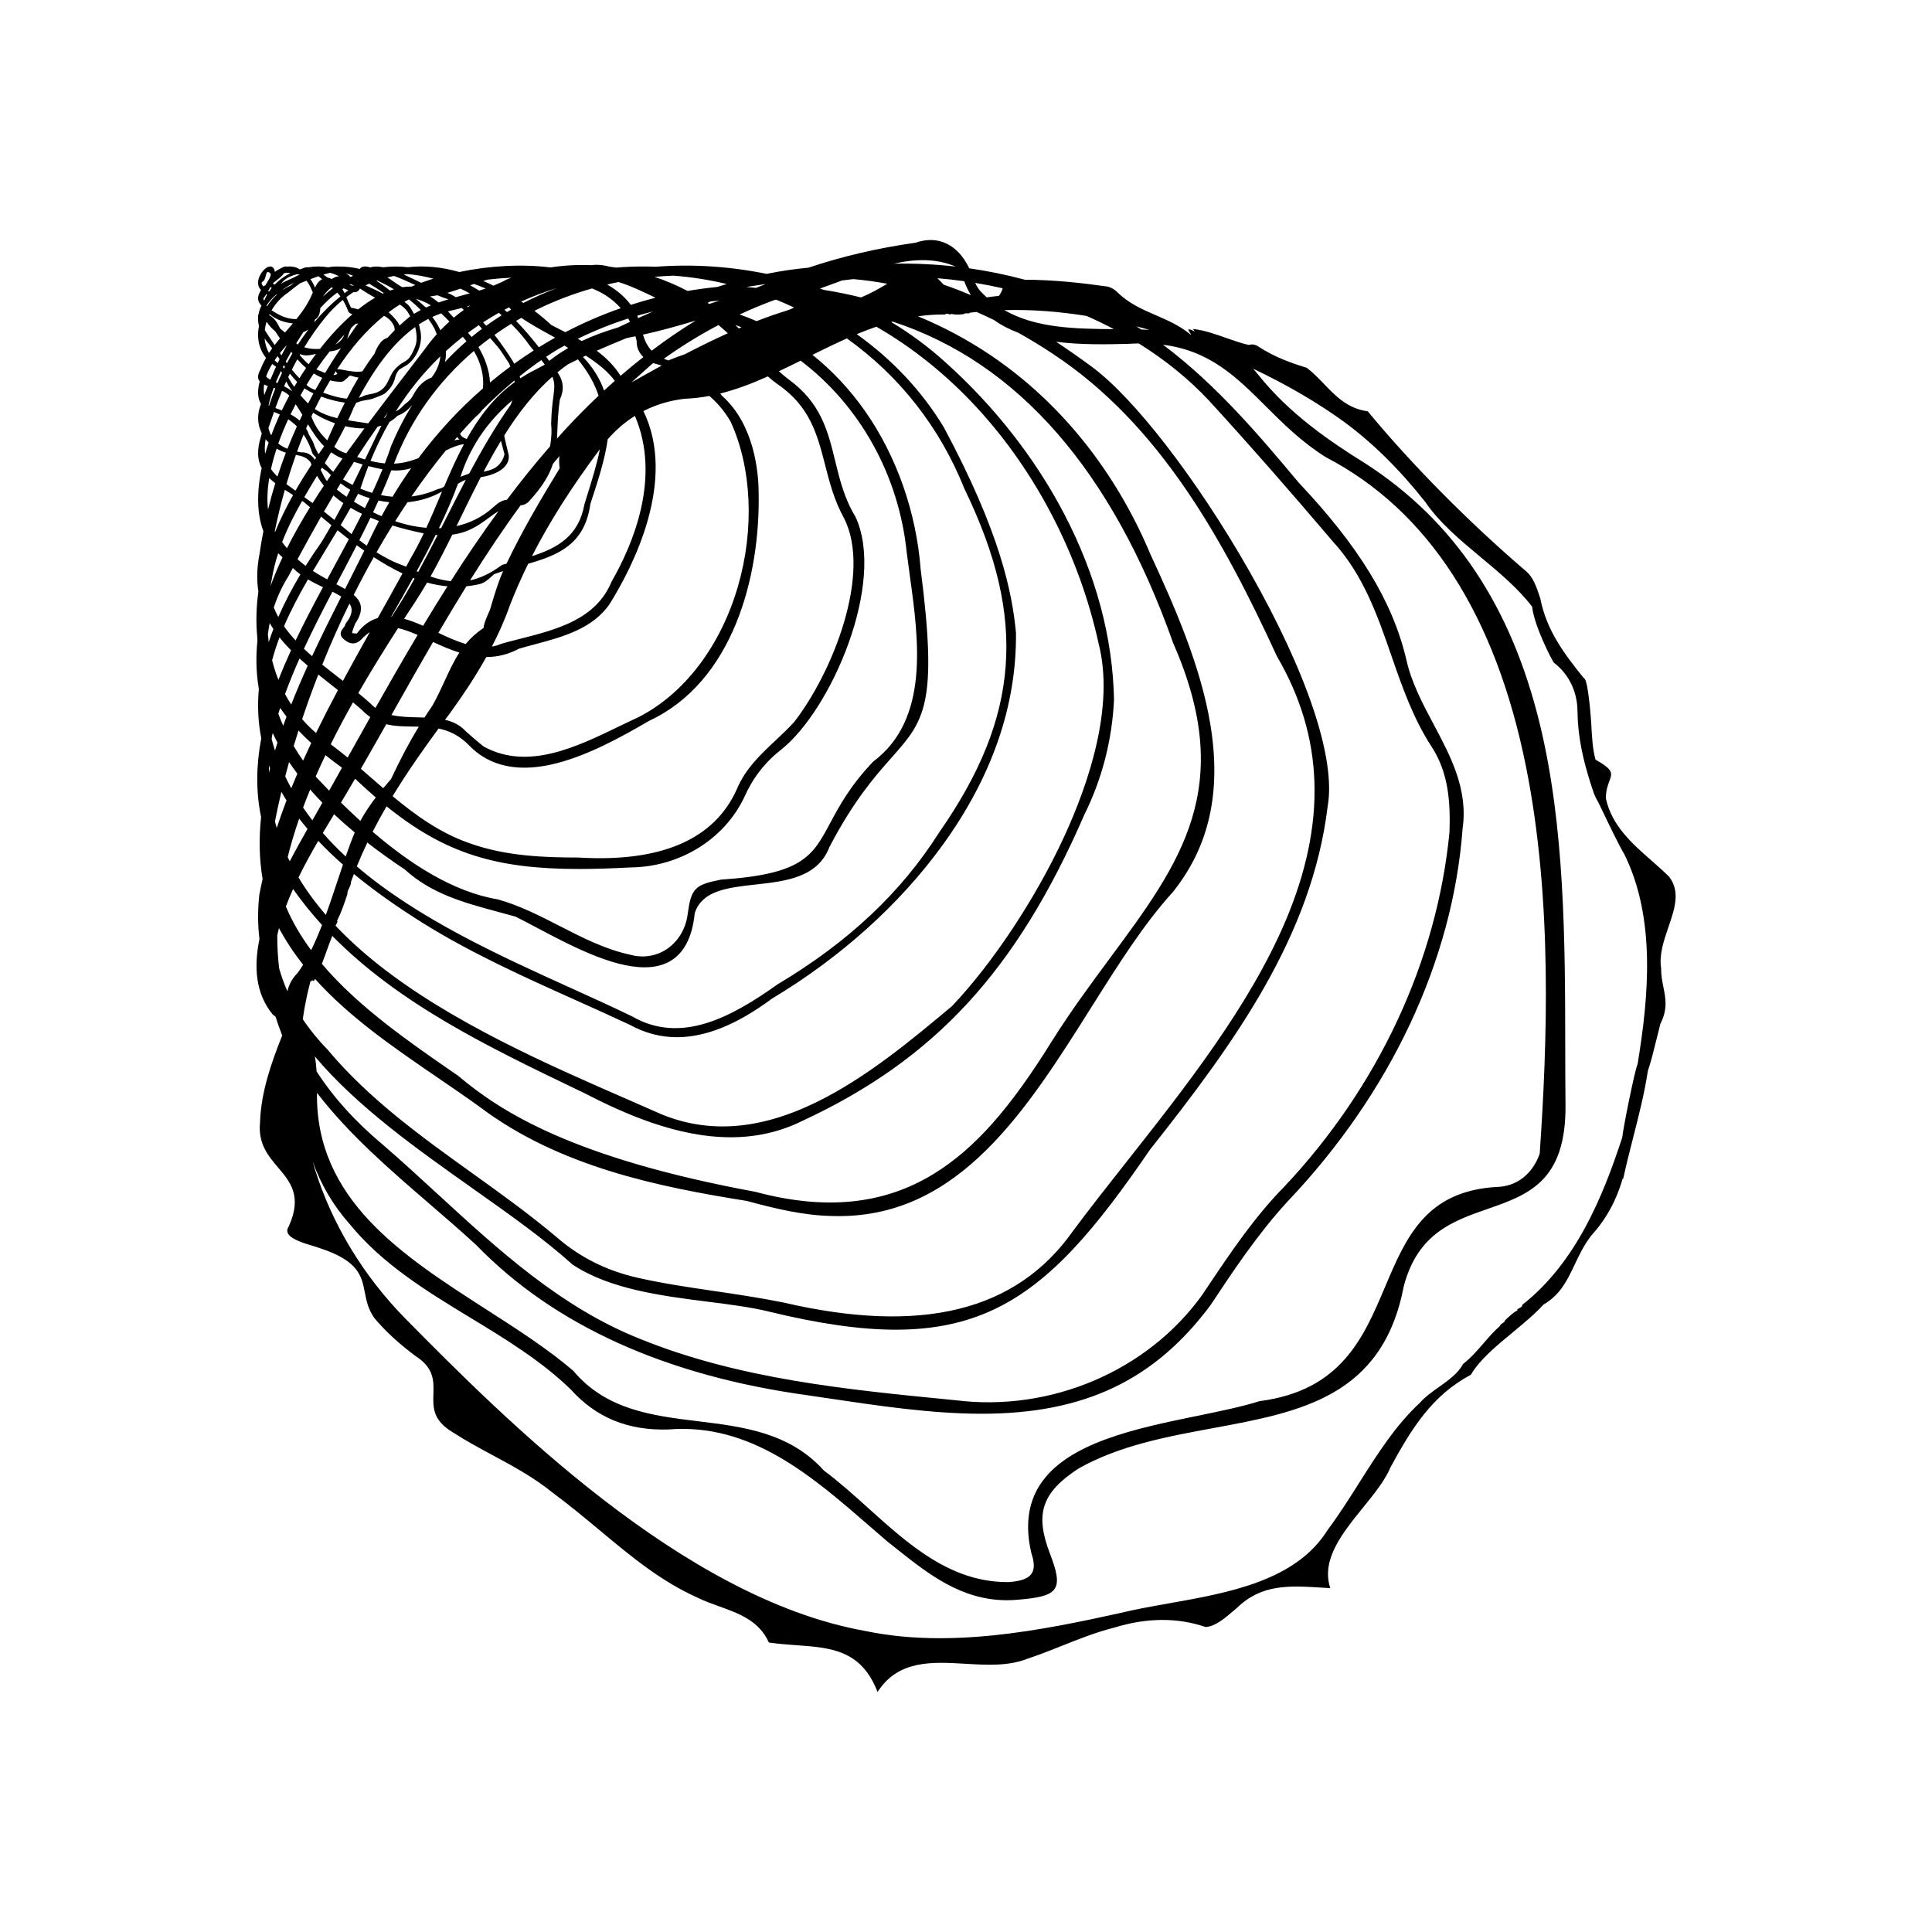 <?xml version="1.0" encoding="UTF-8"?>
<!-- Uploaded to: ICON Repo, www.svgrepo.com, Generator: ICON Repo Mixer Tools -->
<svg fill="#000000" width="800px" height="800px" version="1.1" viewBox="144 144 512 512" xmlns="http://www.w3.org/2000/svg">
 <path d="m586.36 376.37-0.02-0.023c-1.477-1.469-3.098-2.894-4.668-4.273-5.164-4.539-10.5-9.23-12.094-16.441l-0.008-0.07c0.004-2.117 0.551-3.559 0.949-4.613 0.832-2.203 0.883-3.023-3.606-5.594l-0.078-0.047-0.023-0.086c-0.77-2.731-0.941-6.117-1.125-9.707-0.008-0.113-0.75-11.223-1.863-11.75l-0.117-0.086c-5.348-6.621-9.902-12.773-11.512-21.086-1.047-3.227-1.922-5.625-3.707-7.16-15.059-12.863-30.352-28.305-41.957-42.367l-0.055-0.066-0.086-0.012c-5.262-0.727-8.445-4.043-11.523-7.246-1.422-1.48-2.894-3.012-4.547-4.262l-0.07-0.035c-3.656-1.102-8.418-2.738-12.82-5.644-0.777-0.516-1.516-0.637-2.477-0.406l-0.051 0.012-0.051-0.012c-1.789-0.395-3.738-1.082-5.812-1.809-2.801-0.984-5.699-2-8.375-2.348l-0.512-0.066 0.496 0.684-0.781-0.367c-0.309-0.145-0.531-0.172-0.637-0.176l-0.348-0.012 0.141 0.32c0.02 0.047 0.051 0.109 0.098 0.184l0.57 0.922c-0.031-0.008-0.062-0.012-0.094-0.02l-0.801-0.609c-2.727-2.074-5.672-3.344-8.523-4.578-3.519-1.52-7.156-3.09-10.246-6.172-1.043-0.945-2.039-1.406-3.223-1.5-5.875-0.824-13.297-1.699-21.203-1.719-4.859-1.309-9.781-2.316-14.738-3.023-1.438-3.027-3.473-5.305-5.898-6.496-2.512-1.238-5.316-1.332-8.297-0.293-10.016 1.41-19.449 3.609-28.441 6.629-3.59 0.316-7.266 0.855-11.055 1.633-9.605-1.965-19.516-2.637-29.297-1.898-2.898-0.102-5.785-0.078-8.641 0.09-0.641 0.039-1.277 0.09-1.91 0.141-0.605-0.094-1.211-0.176-1.816-0.25-1.352-0.367-2.777-0.566-4.324-0.461-0.164 0.02-0.316 0.047-0.48 0.07-3.625-0.145-7.25 0.051-10.809 0.602-0.023-0.004-0.043-0.008-0.066-0.008-7.555-0.922-16.055-0.469-24.113 1.219-4.672-1.344-9.219-1.762-13.621-1.273-2.258-0.242-4.453-0.238-6.578 0.02-1.281-0.262-2.441-0.285-3.402 0.043-0.785-0.301-1.66-0.375-2.289-0.047-0.203 0.109-0.355 0.266-0.48 0.441-1.82-0.43-3.66-0.652-5.492-0.633-0.945-0.047-1.902 0.02-2.871 0.199-1.695-0.285-3.465-0.285-5.219 0-0.559-0.043-1.129 0.062-1.703 0.371-0.203 0.055-0.406 0.109-0.609 0.176h-0.012c-0.367-0.234-0.746-0.434-1.145-0.555-0.441-0.137-1.488-0.242-1.738-0.211h0.016c-0.168 0.012-0.32 0.039-0.469 0.074l-0.016-0.008c-0.52-0.219-1.133 0.125-1.676 0.43-0.191 0.105-0.375 0.211-0.555 0.289-0.371 0.176-0.703 0.398-1.004 0.66-0.016-0.105-0.027-0.207-0.055-0.309-0.219-0.848-0.68-1.082-1.027-1.129-0.949-0.129-2.066 0.961-2.688 2.031-0.855 1.469-0.926 2.918-0.191 3.871l0.074 0.07c0.062 0.086 0.125 0.164 0.191 0.246-0.039 0.074-0.074 0.152-0.113 0.227-0.262 0.5-0.52 1.008-0.613 1.559-0.004 0.027-0.012 0.051-0.016 0.078-0.09 0.652 0.066 1.363 0.785 2.191 0.027 0.039 0.059 0.07 0.086 0.109-0.379 0.734-0.641 1.488-0.773 2.266-0.102 0.23-0.148 0.469-0.102 0.699 0 0.004 0.004 0.008 0.004 0.012v0.008c-0.062 0.797 0.02 1.605 0.215 2.41-0.109 0.57-0.191 1.145-0.219 1.715-0.141 2.578 0.594 4.871 2.082 6.723-0.527 0.93-1 1.898-1.387 2.922-0.68 1.184-0.871 2.113-0.578 2.836 0.074 0.184 0.18 0.34 0.305 0.488-0.09 0.332-0.172 0.664-0.234 0.988-0.398 2.059-0.188 3.734 0.574 4.977-0.012 0.031-0.023 0.066-0.035 0.098-1.051 2.609-0.957 5.305 0.227 7.648-0.062 0.289-0.141 0.566-0.199 0.859-1.16 3.656-0.918 6.297 0.176 8.406-1.371 6.547-1.227 12.262 0.461 16.699-0.391 2.031-0.75 4.074-1.039 6.133-0.711 3.644-0.758 6.906-0.285 9.875-0.559 3.988-0.699 8.098-0.285 12.305 0.004 0.25 0.02 0.496 0.027 0.742-0.438 4.188-0.355 8.363 0.34 12.543 0.012 0.074 0.027 0.148 0.039 0.223-0.41 4.484-0.195 8.836 0.637 13.07-1.309 6.941-1.492 13.906-0.047 20.871-0.582 5.582-0.512 11.074 0.402 16.406-0.309 1.395-0.605 2.789-0.867 4.199-0.457 4.07-0.422 7.977 0.035 11.73-1.527 7.359-1.047 14.441 3.484 19.945 0.273 0.219 0.539 0.441 0.793 0.668 0.516 1.648 1.102 3.293 1.754 4.941-2.754 6.894-5.633 14.879-5.879 23.051-0.551 5.652 2.168 8.855 4.797 11.953 3.184 3.746 6.473 7.621 2.805 15.59-0.387 0.633-0.477 1.164-0.281 1.68 0.633 1.672 4.234 2.754 6.641 3.477 0.762 0.227 1.418 0.426 1.93 0.621 10.266 3.359 11.051 7.422 11.879 11.719 0.426 2.191 0.863 4.461 2.562 6.836 2.891 3.441 6.445 6.719 10.883 10.027 4.938 3.144 4.832 6.652 4.731 10.047-0.109 3.586-0.211 6.973 5.18 10.184 3.43 2.227 7.023 4.16 10.512 6.039 5.324 2.863 10.824 5.828 15.832 9.875 4.68 3.481 8.832 6.938 12.859 10.293 8.129 6.773 15.809 13.168 25.59 17.578 1.797 0.898 3.781 1.609 5.719 2.305 5.203 1.867 10.582 3.801 13.156 9.488l0.051 0.109 0.121 0.016c2.441 0.352 4.832 0.523 7.144 0.691 9.141 0.668 17.035 1.242 21.383 12.004l0.156 0.387 0.234-0.348c5.481-8.152 14.344-7.629 22.934-7.125 5.676 0.336 11.539 0.68 16.594-1.344 3.148-1.039 6.207-2.258 9.168-3.441 4.418-1.762 8.988-3.586 13.848-4.809 8.594-2.633 16.711-2.688 24.125-0.152l0.043 0.016 0.047-0.004c2.527-0.188 4.953-2.262 7.301-4.266l0.879-0.746c6.641-6.441 13.852-5.981 22.996-5.402l1.805 0.113-0.09-0.305c-2.246-7.441 3.348-14.352 8.77-21.043 3.019-3.731 5.871-7.254 7.316-10.754 5.535-10.137 10.953-18.969 21.211-24.418l0.055-0.031 0.031-0.055c2.297-3.938 6.785-7.648 11.137-11.25 2.867-2.371 5.836-4.824 8.023-7.238l0.074-0.066c4.457-2.594 6.293-6.469 8.246-10.59 1.211-2.551 2.461-5.188 4.394-7.684 3.856-4.231 6.633-9.242 8.238-14.852l0.059-0.121c0.02-0.023 0.062-0.078 0.121-0.121l0.066-0.051 0.016-0.078c0.734-3.422 1.617-6.883 2.562-10.582 1.5-5.871 3.047-11.941 3.926-17.777 0.945-2.887 1.633-5.703 2.301-8.438 0.332-1.352 0.672-2.75 1.027-4.094l0.023-0.066c1.949-3.82 1.383-6.652 0.781-9.648-0.312-1.551-0.633-3.152-0.594-4.957-0.602-3.57 0.676-7.32 1.914-10.945 1.664-4.836 3.223-9.414 0.219-13.336zm-106.89-124.68c4.644 4.629 9.449 9.418 15.848 13.449 27.184 14.129 45.062 41.812 53.137 82.281 6.996 35.062 5.59 73.094 3.582 102.31-1.883 5.402-6.113 8.699-11.328 8.824-18.887 1.059-24.117 13.41-29.656 26.488-5.719 13.508-11.637 27.473-33.27 30.281-4.621 1.465-10.324 2.633-16.363 3.871-16.262 3.332-34.695 7.113-41.898 18.414-3.133 4.914-3.867 10.984-2.184 18.051l0.004 0.02c0.816 2.414 0.836 4.156 0.055 5.328-0.875 1.32-2.754 2.016-6.074 2.262h-0.348c-15.121 0-26.188-9.973-36.887-19.617-3.812-3.438-7.758-6.992-11.738-9.934-9.094-10.109-21.449-11.617-33.398-13.078-11.969-1.461-24.344-2.977-33.031-13.375-6.777-5.793-14.699-10.883-23.086-16.273-22.25-14.301-45.23-29.09-44.828-57.371 8.465 10.996 19.211 20.27 29.723 29.332 4.156 3.582 8.453 7.285 12.469 10.984 20.664 21.316 50.363 34.734 88.266 39.887l4.062 0.605c14.57 2.172 28.332 4.227 41.672 4.227h0.008c27.137 0 45.84-8.902 60.66-28.871 5.789-8.742 12.348-18.652 20.289-27.312 27.371-28.766 43.867-63.895 46.449-98.906 1.488-10.379-3.156-19.113-7.652-27.562l-0.195 0.102 0.195-0.105c-2.934-5.508-5.965-11.207-7.297-17.359-3.656-15.324-12.465-29.762-28.543-46.809-10.031-11.973-21.559-25.727-35.902-36.48 12.477 1.613 19.434 8.539 27.262 16.336zm-30.871-20.281c-0.707-0.031-1.414-0.059-2.125-0.078-0.441-0.289-0.887-0.566-1.332-0.848 1.156 0.297 2.309 0.605 3.457 0.926zm-5.609 3.715c0.965-0.062 1.895-0.094 2.805-0.105 7.035 4.391 13.352 9.504 18.676 15.227 10.066 10.977 20.516 22.867 32.895 37.422 7.973 8.73 11.723 19.57 15.352 30.051 2.828 8.168 5.75 16.617 10.66 24.152 4.598 7.004 5 15.035 4.75 22.668-3.32 34.164-18.887 67.547-43.832 93.996-7.859 7.996-14.125 17.332-20.184 26.363l-1.598 2.379c-14.488 20.086-40.141 30.988-65.344 27.789l-1.098-0.105c-27.676-2.707-56.293-5.508-82.508-16.164-20.918-8.324-37.523-23.594-53.582-38.359-4.715-4.336-9.59-8.816-14.5-13.055-7.293-6.098-13.145-12.566-17.578-19.449-0.086-1.324-0.23-2.652-0.469-3.977 11.203 13.32 27.059 24.543 41.887 35.031 9.746 6.894 18.953 13.406 26.387 20.121 9.855 6.559 23.676 8.309 35.871 9.855 5.852 0.742 11.375 1.441 16.094 2.598 13.191 3.211 24.191 4.82 33.715 4.82 9.98 0 18.344-1.77 25.898-5.312 15.285-7.168 27.211-21.555 41.488-42.426 22.438-28.332 42.926-56.609 47.074-91.012 2.207-12.527-5.394-35.289-20.863-62.457-13.734-24.125-30.516-45.852-41.754-54.062-3.18-2.348-6.297-4.523-9.363-6.547 6.57 0.855 13.379 0.695 19.121 0.559zm-11.02-7.394c2.465 1.09 4.871 2.254 7.219 3.496-10.203-0.078-20.637-0.234-29.027-5.039 7.16-0.203 14.496 0.363 21.809 1.543zm-22.262-7.34c-0.188 0.691-0.496 1.352-0.941 1.949l-0.059 0.078-0.098 0.008c-1.008 0.086-2.039 0.23-3.113 0.379-0.52-0.469-1.027-0.957-1.52-1.48l-0.121-0.125c-0.535-0.586-1.004-1.34-1.418-2.231 2.441 0.402 4.867 0.879 7.269 1.422zm-10.184-1.867c0.508 1.332 1.098 2.562 1.77 3.691-2.418-1.031-4.816-1.953-7.203-2.769-0.035-0.039-0.07-0.074-0.105-0.113-0.523-0.551-1.039-1.094-1.562-1.598 2.379 0.195 4.746 0.457 7.102 0.789zm-2.258-3.879c-5.453-0.617-10.934-0.871-16.402-0.766 5.617-1.266 11.16-1.461 16.402 0.766zm-16.68 14.594c33.148 10.844 58.145 39.477 74.316 85.184 16.793 38.164 2.008 58.145-16.711 83.441-5.086 6.875-10.348 13.98-15.391 21.988-11.223 18.105-20.613 28.652-31.387 35.258-13.289 8.148-28.742 9.695-47.246 4.734l-0.016-0.004c-48.082-8.883-67.32-21.086-78.727-30.738l-1.039-0.715c-11.949-8.246-25.445-17.559-35.086-28.965 0.441-1.121 0.859-2.266 1.277-3.445 0.465-1.297 0.953-2.633 1.488-3.953 17.805 18.109 41.625 29.562 64.812 40.711l1.945 0.934c10.586 5.457 24.566 11.719 38.836 11.719 6.785 0 13.145-1.449 18.906-4.309 35.141-16.309 56.805-39.812 74.773-81.113 4.738-9.551 7.394-19.84 7.894-30.602-0.352-16.473-4.781-32.984-13.16-49.082-7.691-14.773-18.59-28.699-31.523-40.273-4.387-3.992-9.207-7.559-14.359-10.668 0.133-0.031 0.266-0.062 0.395-0.102zm-164.47 89.734c0.547-2.051 1.211-4.066 1.961-6.055 0.938 1.18 1.957 2.316 3.043 3.422-1.195 2.609-2.312 5.223-3.332 7.84-0.656-1.641-1.219-3.379-1.672-5.207zm0.141 9.391c-0.004 0.008-0.008 0.02-0.008 0.027-0.008-0.035-0.02-0.066-0.027-0.102 0.012 0.027 0.023 0.051 0.035 0.074zm63.195-98.543c1.875 1.848 3.582 3.84 5.074 5.961l0.012 0.012c0.32 0.387 0.609 0.742 0.898 1.098-1.754 1.117-3.477 2.289-5.168 3.504-0.262-0.52-0.496-0.934-0.645-1.109-0.293-0.566-2.961-4.516-4.574-6.539 1.43-1.012 2.891-1.996 4.402-2.926zm-1.77-3.727c0.402-0.215 0.805-0.43 1.211-0.637 0.168 0.203 0.355 0.402 0.555 0.605-0.367 0.211-0.727 0.426-1.09 0.641-0.219-0.207-0.449-0.406-0.676-0.609zm-59.246 16.234c0.125 0.188 0.227 0.363 0.301 0.516-0.414 0.871-0.816 1.75-1.203 2.664-0.148-0.066-0.293-0.133-0.434-0.195 0.406-0.992 0.855-1.992 1.336-2.984zm-0.832-2.106c-0.301-0.242-0.582-0.488-0.836-0.742 0.254-0.371 0.516-0.742 0.793-1.105 0.172 0.254 0.344 0.508 0.512 0.758 0.008 0.016 0.02 0.027 0.027 0.043-0.164 0.34-0.328 0.695-0.496 1.047zm9.539 2.75c0.734 0.457 1.48 0.852 2.246 1.168-0.625 1.066-1.234 2.133-1.828 3.199-0.035-0.012-0.07-0.023-0.102-0.035-0.727-0.246-1.316-0.555-1.801-0.934-0.145-0.117-0.281-0.246-0.426-0.363 0.629-1.047 1.266-2.062 1.91-3.035zm-3.727-4.891c0.047-0.082 0.09-0.164 0.137-0.246 0.531 0.246 1.062 0.348 1.633 0.348 0.766 0 1.602-0.176 2.574-0.391-0.672 0.895-1.332 1.809-1.977 2.738-0.863-0.734-1.633-1.582-2.367-2.449zm10.938-1.84c-1.477 2.195-2.883 4.398-4.211 6.609-0.133-0.059-0.266-0.113-0.395-0.172-0.289-0.125-0.566-0.25-0.832-0.348l-0.012-0.004c-0.367-0.117-0.715-0.262-1.047-0.422 1.164-1.707 2.336-3.297 3.512-4.766 0.055-0.008 0.105-0.016 0.16-0.023 1.297-0.152 2.188-0.457 2.824-0.875zm-1.453-0.949c0.785-0.914 1.57-1.777 2.348-2.586-0.355 1.039-1.176 1.926-2.348 2.586zm14.305 20.539c0.793-0.465 1.52-1.008 2.141-1.652 1.668-0.594 2.879-1.656 3.902-2.883-2.117 3.414-3.984 7.035-5.574 10.848-0.516 1.555-1.082 3.106-1.688 4.664-1.207-0.109-2.461-0.336-3.797-0.664 1.48-3.613 3.152-7.055 5.016-10.312zm-1.516-1.004c0.352-0.484 0.707-0.969 1.062-1.453-0.211 0.406-0.426 0.805-0.629 1.215-0.145 0.082-0.289 0.16-0.434 0.238zm3.188-1.785c3.387-5.406 7.328-10.277 11.812-14.605-0.16 1.785-0.809 3.613-2.227 5.488-0.035 0.043-0.074 0.086-0.109 0.133-1.977 0.695-3.672 2.336-4.914 4.75-0.414 0.809-1.082 1.543-1.988 2.188-0.199 0.141-0.363 0.285-0.504 0.441-0.602 0.664-1.148 1.113-1.723 1.41-0.113 0.062-0.23 0.129-0.348 0.195zm17.871 8.684c0.074-0.012 0.129-0.012 0.195-0.02-1.93 3.625-3.613 7.422-5.231 11.227-0.363 0.273-0.777 0.465-1.23 0.57-0.148 0.035-0.508 0.117-0.613 0.168-2.18 0.988-4.477 1.609-6.832 1.895 2.91-4.242 5.953-8.324 9.121-12.191 1.633-0.809 3.144-1.418 4.59-1.648zm-2.348-1.031c0.25-0.293 0.5-0.59 0.754-0.879 0.176 0.246 0.375 0.469 0.605 0.652-0.457 0.031-0.914 0.109-1.359 0.227zm3.93 8.809-2.293 0.852c0.984-3.094 2.258-5.91 3.762-8.5l0.195-0.051-0.105-0.109c2.648-4.519 6.023-8.324 9.898-11.621-0.133 0.41-0.297 0.824-0.477 1.238-4.094 5.801-7.656 11.953-10.98 18.191zm8.449-8.582 0.914 3.445c-0.199 1.086-1.098 2.957-2.816 3.793-0.832 0.406-1.789 0.664-2.715 0.836 1.465-2.781 2.984-5.516 4.586-8.16 0.012 0.031 0.02 0.062 0.031 0.086zm15.527 7.117 0.012 0.078-0.043 0.066c-4.844 7.906-9.992 16.66-14.035 25.184-0.379 0.109-0.762 0.215-1.141 0.324l-0.07 0.035c-3.051 2.246-5.801 3.523-8.461 4.074 4.269-6.816 8.707-13.484 13.402-19.887 0.922-0.051 1.766-0.484 2.394-1.246 3.453-3.773 5.227-6.824 6.164-9.734 0.578-0.695 1.156-1.391 1.742-2.078-0.152 0.98-0.113 2.012 0.035 3.184zm-18.398 37.395-0.801 1.879c-0.559 1.305-0.855 2.129-0.938 3l-0.012 0.105-0.086 0.059c-1.906 1.277-3.406 2.684-4.664 4.199-2.398-0.727-4.828-1.832-7.238-2.961 2.43-4.148 4.898-8.273 7.422-12.344 1.137-0.113 2.281-0.289 3.426-0.562 1.344-0.312 2.309-1.184 3.242-2.023 0.23-0.207 0.461-0.418 0.699-0.617 0.773-0.293 1.566-0.559 2.363-0.816-1.594 3.492-3.414 10.082-3.414 10.082zm-41.148-49.262c-0.688 1.496-1.363 3.008-2.031 4.527-0.156-0.16-0.312-0.32-0.469-0.48l-0.262-0.27c-1.449-1.492-2.57-3.242-3.328-5.195-0.051-0.129-0.105-0.242-0.156-0.367 0.152-0.336 0.305-0.672 0.457-1.008 1.797 1.148 3.766 2.098 5.789 2.793zm-5.324-3.762c0.539-1.121 1.094-2.223 1.664-3.309 2.098 0.777 4.383 1.359 6.289 1.605-0.684 1.355-1.352 2.731-2.004 4.117-2.082-0.492-4.098-1.219-5.949-2.414zm13.266 26.242c-0.984-0.535-1.957-1.105-2.91-1.707 0.375-0.691 0.742-1.387 1.102-2.082 1 0.457 2.031 0.844 3.082 1.172-0.418 0.871-0.844 1.742-1.273 2.617zm1.484 2.539c0.715 0.301 1.465 0.594 2.242 0.879-0.758 1.449-1.5 2.914-2.207 4.406-0.336 0.703-0.688 1.422-1.035 2.141-0.664-0.473-1.316-0.957-1.961-1.453 1.004-1.977 1.992-3.969 2.961-5.973zm-2.246-1.008c-0.895 1.777-1.824 3.566-2.769 5.363-0.977-0.793-1.945-1.59-2.902-2.387 0.902-1.523 1.789-3.051 2.644-4.594 0.926 0.547 1.93 1.09 3.027 1.617zm-1.398 8.312c0.66 0.488 1.324 0.973 1.996 1.445-1.477 3-3.051 6.113-4.691 9.363-0.133 0.262-0.27 0.531-0.402 0.797-0.711-0.414-1.484-0.828-2.305-1.262 0.316-0.602 0.633-1.207 0.953-1.809 1.48-2.816 2.977-5.664 4.449-8.535zm-1.945 15.461c0.195 0.277 0.352 0.566 0.449 0.867 0.297 0.926 0.102 1.988-0.594 3.238-0.09 0.141-0.195 0.277-0.312 0.434-0.297 0.391-0.602 0.793-0.734 1.301-0.043 0.164-0.227 0.391-0.406 0.609-0.445 0.543-1.371 1.672 0.031 2.934 1.668 1.5 3.238 1.562 4.684 0.172 0.75-0.84 1.516-1.48 2.297-1.988-2.394 4.269-4.789 8.574-7.133 12.918-0.336-0.262-0.676-0.527-1.008-0.785-1.512-1.176-3.012-2.34-4.465-3.519 2.188-5.438 4.59-10.852 7.191-16.18zm1.961 7.945c-0.395-0.023-1.07-0.066-1.25-0.148-0.027-0.297 0.449-1.52 0.812-2.469 1.328-1.969 1.777-3.559 1.418-5.004-0.254-1.008-0.891-1.848-1.801-2.621 1.695-3.383 3.465-6.727 5.312-10.012 2.477 1.625 5.019 3.094 7.621 4.312-2.164 3.969-4.379 7.934-6.562 11.824-2.125 0.621-3.961 1.977-5.551 4.117zm14.902-14.742c0.141 0.055 0.281 0.102 0.422 0.156-1.043 1.875-2.109 3.731-3.207 5.551l-2.445 3.902c-0.137 0.215-0.27 0.434-0.406 0.648-0.047-0.004-0.094-0.004-0.141-0.008 1.988-3.469 3.926-6.887 5.777-10.25zm0.281 6.789c1.195-1.793 2.332-3.648 3.438-5.555 1.781 0.488 3.586 0.828 5.406 0.992-2.191 3.453-4.344 6.941-6.457 10.457-1.688-0.742-3.371-1.398-5.035-1.852 0.883-1.352 1.766-2.699 2.648-4.043zm1.094-8.387c-0.133-0.055-0.27-0.109-0.406-0.168 1.777-3.266 3.461-6.473 5.019-9.625 0.172 0.016 0.348 0.031 0.516 0.039-1.656 3.262-3.363 6.523-5.129 9.754zm-2.086-3.457c-0.371 0.691-0.75 1.391-1.125 2.086-0.195-0.086-0.387-0.172-0.586-0.258-2.606-0.902-5-2.144-7.262-3.566 1.371-2.398 2.777-4.766 4.227-7.098 2.418 0.738 5.102 1.426 8.098 2.039 0.066 0.012 0.133 0.023 0.199 0.035-1.105 2.32-2.273 4.598-3.551 6.762zm-7.633-11.316c-0.754-0.32-1.504-0.668-2.246-1.027 0.492-1.035 0.969-2.074 1.445-3.117 0.949 0.203 1.91 0.355 2.871 0.449-0.711 1.215-1.398 2.449-2.07 3.695zm-2.481-6.164c-1.051-0.312-2.094-0.688-3.125-1.125 0.652-2.043 1.355-4.039 2.117-5.984 1.25 0.34 2.5 0.641 3.746 0.852-0.848 2.078-1.766 4.16-2.738 6.258zm-5.188-2.106c-0.859-0.445-1.707-0.93-2.539-1.465 0.949-1.551 1.918-3.098 2.902-4.641 0.32 0.094 0.633 0.184 0.965 0.281 0.441 0.129 0.883 0.262 1.324 0.387-0.871 1.809-1.754 3.625-2.652 5.438zm-0.637 1.277c-0.312 0.625-0.629 1.25-0.949 1.875-0.891-0.617-1.754-1.258-2.594-1.922 0.328-0.551 0.668-1.098 1-1.645 0.812 0.617 1.66 1.184 2.543 1.691zm-4.496-4.762-0.531-0.477-1.719-1.844c0.566-0.945 1.133-1.895 1.691-2.852 0.898 0.652 1.895 1.211 3.012 1.664-0.832 1.172-1.648 2.344-2.453 3.508zm-2.418-6.766c-0.488 0.691-0.977 1.391-1.469 2.106-0.574-0.965-0.988-1.848-1.266-2.707-0.18-0.559-0.48-1.078-0.773-1.578-0.285-0.488-0.582-0.996-0.758-1.543-0.152-0.352-0.328-0.676-0.512-0.988 0.16-0.375 0.316-0.754 0.48-1.129 1.246 2.082 2.582 4.125 4.297 5.84zm-3.43 0.871c0.145 0.801 0.52 1.453 1.125 1.934 0.059 0.094 0.113 0.191 0.168 0.285-0.102 0.152-0.203 0.301-0.305 0.453-0.824-1.117-1.859-1.93-3.309-1.93-0.09 0-0.18 0.004-0.27 0.008-0.402-0.055-0.777-0.133-1.156-0.211 0.551-1.523 1.133-3.027 1.734-4.516 0.789 1.176 1.457 2.488 2.012 3.977zm1.539 6.973c0.504 0.844 1.105 1.711 1.824 2.586-1.027 1.547-2.019 3.086-2.981 4.617-0.438-0.309-0.871-0.629-1.316-0.922-0.301-0.227-0.594-0.438-0.887-0.656 1.102-1.902 2.231-3.773 3.359-5.625zm1.125-1.309c-0.047-0.102-0.098-0.199-0.148-0.301 0.117-0.195 0.234-0.387 0.355-0.582 0.227 0.238 0.473 0.453 0.781 0.613 0.395 0.203 0.719 0.516 0.988 0.793l0.176 0.184c0.152 0.16 0.227 0.242 0.422 0.402-0.363 0.531-0.715 1.059-1.07 1.586-0.551-0.73-1.016-1.684-1.504-2.695zm3.223 6.488c0.781 0.691 1.66 1.375 2.644 2.055-0.777 1.492-1.566 2.977-2.379 4.449-0.906-0.75-1.824-1.5-2.758-2.234 0.816-1.426 1.648-2.848 2.492-4.269zm1.098 9.234c0.984 0.801 1.984 1.594 2.996 2.379-1.355 2.547-2.75 5.121-4.168 7.731-0.523 0.965-1.051 1.934-1.574 2.902-1.227-0.664-2.496-1.391-3.777-2.223 1.195-2.012 2.41-4.012 3.621-5.996 0.965-1.578 1.934-3.18 2.902-4.793zm-1.355 16.293c0.855 0.422 1.645 0.84 2.34 1.273-2.566 5.086-5.207 10.375-7.727 15.797-0.742-0.641-1.465-1.293-2.164-1.953 2.375-5.133 4.953-10.16 7.551-15.117zm-3.738 21.941c1.219 0.988 2.465 1.969 3.715 2.957 0.492 0.387 0.988 0.781 1.484 1.176-1.996 3.75-3.941 7.535-5.809 11.359-1.266-1.078-2.5-2.305-3.672-3.664 1.309-3.93 2.738-7.883 4.281-11.828zm1.887 21.363c1.457 1.172 2.93 2.277 4.387 3.328-1.129 2.019-2.262 4.051-3.406 6.086-1.242-1.273-2.438-2.523-3.574-3.731 0.824-1.898 1.688-3.793 2.594-5.684zm1.402-2.879c1.852-3.727 3.828-7.434 5.902-11.113 0.844 0.703 1.68 1.414 2.484 2.133 0.688 0.707 1.387 1.285 2.102 1.777-1.949 3.465-3.883 6.926-5.809 10.375-0.066 0.117-0.133 0.238-0.199 0.355-1.465-1.211-2.961-2.383-4.481-3.527zm7.301-13.566c3.344-5.812 6.902-11.559 10.543-17.215 1.664 0.375 3.391 1.031 5.184 1.812-3.812 6.398-7.527 12.871-11.184 19.348-0.453-0.34-0.883-0.723-1.285-1.164-1.043-0.941-2.144-1.867-3.258-2.781zm9.418 4.699c3.426-6.078 6.875-12.18 10.391-18.238 2.203 1.016 4.543 2.043 6.981 2.805-1.48 2.273-2.625 4.754-3.848 7.414-1.012 2.203-2.059 4.481-3.379 6.781-0.684 0.98-1.355 1.992-2.019 3.019-0.566-0.02-1.129-0.031-1.695-0.047-2.394-0.055-4.832-0.117-7.059-0.625 0.211-0.375 0.418-0.734 0.629-1.109zm30.797-28.055c1.426-3.648 3.027-7.277 4.812-10.918 7.914-2.285 15.008-5.094 16.48-15.859l0.164-0.504c1.867-5.684 3.688-11.246 4.43-16.625 2.18-2.484 4.582-4.555 7.207-6.199 6.992 16.324-0.516 34.059-6.164 43.891-4.168 10.094-14.512 12.715-24.52 15.254-1.504 0.379-3.059 0.773-4.652 1.223-0.836 0.383-1.691 0.621-2.562 0.77 1.801-3.484 3.457-7.168 4.805-11.031zm24.918-56.816c-1.066-3.059-2.848-6.035-5.586-8.906 0.25-0.117 0.504-0.234 0.758-0.348 3.195 2.078 5.981 4.297 7.668 6.688-0.949 0.84-1.895 1.695-2.84 2.566zm-4.644 28.344-0.543 1.754c-1.512 8.504-7.191 11.629-13.922 13.801 4.66-9.145 10.562-18.418 18.008-28.363-0.777 3.898-2.07 8.078-3.543 12.809zm-35.988 22.184c-1.746-0.191-3.512-0.629-5.356-1.25 1.988-3.543 3.879-7.258 5.769-11.09 4.387-0.57 7.141-2.59 9.664-4.449 0.867-0.641 1.719-1.266 2.602-1.801-4.398 6.008-8.613 12.227-12.68 18.59zm-1.184-16.75c-0.449 0.887-0.906 1.781-1.355 2.672-0.195 0.012-0.395 0.027-0.59 0.031 1.941-4.031 3.656-7.965 5.055-11.785l0.75-0.441c0.422-0.25 0.867-0.445 1.328-0.602-1.773 3.375-3.488 6.762-5.188 10.125zm5.41-20.926c-0.816-0.344-1.512-0.688-1.75-1.418 1.336-1.516 2.691-2.996 4.066-4.43 0.012-0.008 0.023-0.016 0.039-0.023 0.656-0.535 1.223-1.129 1.711-1.766 2.793-2.809 5.664-5.445 8.605-7.887 0.023 0.145 0.039 0.285 0.059 0.43-5.519 4-9.488 9.281-12.73 15.094zm-6.945 14.133c0.148-0.09 0.277-0.152 0.402-0.188-0.164 0.387-0.328 0.773-0.492 1.16-1.176 2.793-2.375 5.629-3.656 8.418-1.695-0.145-3.309-0.418-4.769-0.754-1.156-0.266-2.324-0.602-3.5-0.988 1.074-1.699 2.164-3.383 3.277-5.039 3.066-0.285 6.059-1.137 8.738-2.609zm-12.703 1.156c-1.02-0.086-2.043-0.227-3.062-0.434 0.965-2.168 1.875-4.359 2.738-6.562 0.387 0.027 0.773 0.043 1.16 0.043 1.383 0 2.746-0.184 4.082-0.605-1.723 2.438-3.359 4.961-4.918 7.559zm-3.039-18.656c-1.246 2.523-2.488 5.106-3.684 7.598-0.188 0.391-0.375 0.781-0.562 1.172-0.672-0.191-1.375-0.406-2.102-0.645 1.746-2.699 3.562-5.379 5.43-8.027 0.348-0.086 0.688-0.188 1.016-0.301-0.035 0.07-0.066 0.137-0.098 0.203zm-9.23 7.144c-0.078-0.027-0.148-0.051-0.23-0.082l-0.012-0.004c-1.133-0.344-2.074-0.922-2.938-1.625 1.02-1.789 2.008-3.609 2.926-5.469 0.957 0.219 1.914 0.383 2.856 0.477 0.656 0.066 1.301 0.098 1.926 0.098 0.105 0 0.203-0.012 0.305-0.012-1.648 2.227-3.262 4.434-4.832 6.617zm-6.117-16.066c0.598-1.105 1.219-2.184 1.852-3.246 0.734 0.176 1.48 0.301 2.242 0.355 0.137 0.016 0.273 0.023 0.402 0.023 0.258 0 0.496-0.031 0.695-0.098 0.258-0.082 1.098-0.789 1.32-1.039l0.117-0.133c0.254-0.297 0.328-0.387 0.723-0.363 0.742 0.246 1.414 0.41 2.031 0.504-1.082 1.812-2.113 3.672-3.094 5.574-2.082-0.16-4.199-0.844-6.289-1.578zm2.703-4.66c0.219-0.352 0.445-0.695 0.668-1.043 0.031 0.184 0.152 0.402 0.398 0.695-0.328 0.238-0.688 0.332-1.066 0.348zm-5.285 4.848c-0.484 0.891-0.957 1.781-1.418 2.672-0.668-0.668-1.348-1.391-2.012-2.164 0.355-0.633 0.711-1.254 1.066-1.863 0.086 0.062 0.168 0.137 0.258 0.199 0.605 0.402 1.324 0.789 2.106 1.156zm-2.934 5.684c-0.246 0.508-0.484 1.016-0.723 1.527-0.723-0.648-1.535-1.188-2.406-1.648 0.43-0.891 0.883-1.789 1.359-2.691 0.625 0.914 1.207 1.863 1.77 2.812zm-4.269-8.855c0.227 0.426 0.469 0.867 0.742 1.336 0.105 0.109 0.148 0.188 0.211 0.305 0.082 0.148 0.191 0.352 0.461 0.68 0.039 0.055 0.078 0.105 0.117 0.164-0.012 0.02-0.023 0.043-0.035 0.062-0.695-0.504-1.387-0.918-2.055-1.27 0.18-0.43 0.367-0.855 0.559-1.277zm-0.566-3.402c-0.098-0.148-0.211-0.285-0.324-0.418 0.078-0.156 0.16-0.312 0.242-0.469 0.105 0.152 0.207 0.305 0.312 0.453-0.078 0.145-0.156 0.285-0.23 0.434zm2.691 4.832c-0.078-0.125-0.18-0.27-0.305-0.441-0.238-0.324-0.531-0.73-0.809-1.25-0.184-0.281-0.336-0.59-0.484-0.914 0.145-0.305 0.297-0.59 0.441-0.891 0.602 0.773 1.238 1.512 1.926 2.203-0.262 0.426-0.516 0.859-0.77 1.293zm-1.938-6.266c-0.105-0.148-0.219-0.293-0.324-0.438 0.469-0.879 0.953-1.746 1.441-2.59 0.109 0.145 0.215 0.297 0.324 0.438-0.492 0.84-0.973 1.703-1.441 2.59zm-1.449-2.059c-0.137-0.203-0.273-0.406-0.41-0.613 0.531-0.668 1.09-1.328 1.668-1.973 0.02 0.023 0.035 0.039 0.059 0.066-0.445 0.812-0.883 1.652-1.316 2.519zm0.16 9.387c0.715 0.324 1.375 0.734 1.914 1.281-0.703 1.297-1.367 2.602-1.992 3.906-0.559-0.219-1.125-0.426-1.695-0.629 0.566-1.559 1.156-3.082 1.773-4.559zm1.633 7.543c0.84 0.566 1.602 1.191 2.293 1.883-0.895 1.969-1.719 3.945-2.504 5.93-0.926-0.375-1.742-0.832-2.43-1.379 0.738-2.09 1.629-4.242 2.641-6.434zm2.027 9.434c1.469 0.254 2.91 0.633 3.875 1.938 0.082 0.223 0.172 0.445 0.262 0.672-1.445 2.195-2.879 4.488-4.246 6.875-0.836-0.594-1.641-1.168-2.398-1.742 0.762-2.602 1.602-5.191 2.508-7.742zm1.652 12.195c0.184 0.125 0.371 0.242 0.551 0.371 0.5 0.422 1.023 0.867 1.539 1.301-2.262 3.664-4.312 7.285-6.113 10.875-0.438-0.52-0.863-1.066-1.277-1.645 1.477-3.809 3.32-7.41 5.301-10.902zm5.027 4.16c0.895 0.758 1.809 1.52 2.734 2.285-0.871 1.543-1.766 3.07-2.695 4.574-1.48 2.094-2.856 4.16-4.137 6.199-0.723-0.543-1.441-1.133-2.148-1.766 2-3.715 4.086-7.496 6.246-11.293zm-3.473 16.645c1.305 0.77 2.66 1.438 3.965 2.062-2.519 4.68-4.988 9.387-7.246 14.113-1.125-1.207-2.16-2.457-3.074-3.766 1.828-4.254 4.019-8.371 6.356-12.41zm-2.242 20.957c0.703 0.645 1.426 1.285 2.168 1.918-1.535 3.387-3.008 6.816-4.375 10.273-0.574-0.883-1.121-1.809-1.637-2.773 1.168-3.188 2.465-6.32 3.844-9.418zm-0.277 19.09c1.086 1.152 2.219 2.254 3.379 3.309-0.734 1.551-1.453 3.109-2.156 4.672-0.875-1.246-1.707-2.543-2.492-3.879 0.406-1.363 0.832-2.731 1.27-4.102zm3.094 15.629c1.023 1.172 2.094 2.34 3.227 3.508-0.879 1.559-1.758 3.113-2.641 4.664-0.855-1.105-1.676-2.238-2.457-3.387 0.594-1.598 1.219-3.191 1.871-4.785zm2.141 13.609c1.988 2.106 4.168 4.203 6.547 6.297-0.406 1.207-0.82 2.445-1.238 3.707-1.039 3.137-2.129 6.418-3.297 9.613-2.805-3.246-5.223-6.555-7.242-9.926 1.645-3.359 3.449-6.621 5.231-9.691zm4.981 21.184 0.066-0.133c1.047-2.055 1.812-4.34 2.555-6.551l0.137-0.41-0.012-0.055c-0.074-0.395 0.168-0.898 0.445-1.48 0.277-0.574 0.562-1.172 0.508-1.613l-0.008-0.051 0.016-0.051c0.238-0.691 0.5-1.375 0.758-2.059 5.199 4.289 11.23 8.578 18.148 12.91 12.918 8.074 26.988 14.395 40.598 20.508 4.766 2.141 9.695 4.356 14.492 6.609 3.934 2.148 8.043 3.227 12.363 3.227 7.664 0 15.992-3.391 25.168-10.203 18.191-10.91 33.809-24.945 45.156-40.582 13.172-18.152 19.746-37.133 19.535-56.434-1.02-10.621-4.109-26.398-19.098-54.375-5.773-9.578-13.625-17.949-23.098-24.719 1.715-0.715 3.445-1.375 5.191-1.977 9.703 5.578 18.742 12.836 26.855 21.676 15.617 17.016 27 39.145 32.055 62.316 4.266 16.625-2.621 37.004-9.148 51.172-7.519 16.312-18.918 33.527-29.73 44.906-10.574 8.84-22.555 18.859-35.648 25.309-15.082 7.434-28.586 8.535-41.273 3.363-2.824-1.258-5.797-2.555-8.879-3.898l-0.301-0.129c-20.77-9.059-46.617-20.336-66.047-35.777-4.195-3.336-7.926-6.731-11.203-10.195 0.191-0.344 0.402-0.73 0.492-1.023l0.035-0.117zm2.301-17.039c-2.144-1.992-4.172-4.066-6.062-6.231 0.855-1.445 1.695-2.84 2.496-4.172 0.164-0.273 0.316-0.527 0.477-0.793 1.715 1.613 3.547 3.223 5.481 4.828-0.797 1.895-1.59 4.055-2.391 6.367zm-1.246-14.281c1.25-2.094 2.496-4.203 3.731-6.324 1.875 1.77 3.699 3.418 5.488 4.957-1.488 1.938-2.898 4.012-4.094 6.219-1.773-1.613-3.484-3.242-5.125-4.852zm7.914-6.656c-0.879-0.766-1.766-1.535-2.656-2.305 2.227-3.863 4.465-7.797 6.734-11.816 2.289 0.57 4.672 0.602 7.129 0.625 0.492 0.004 0.988 0.012 1.488 0.023-2.477 4.07-4.871 8.582-7.332 13.836l-0.047 0.078c-0.668 0.77-1.355 1.574-2.039 2.398-1.102-0.945-2.195-1.895-3.277-2.84zm17.945-12.977c2.699 0.559 5.383 1.75 7.969 4.344 3.793 4 8.758 6.031 14.762 6.031 2.672 0 5.594-0.406 8.676-1.207 8.246-2.141 16.605-6.656 24.395-11.211 22.16-10.305 29.52-38.125 29.012-60.719-0.047-5.086-1.094-17.75-9.703-25.422-0.152-0.203-0.309-0.395-0.465-0.59 4.258-1.07 8.426-2.664 12.613-4.539 0.773 0.684 1.559 1.336 2.379 1.93 8.777 5.894 10.727 13.484 12.789 21.52 1.199 4.68 2.441 9.516 5.066 14.203 7.32 14.613-3.004 40.719-13.273 53.949-1.566 1.719-3.281 3.328-4.938 4.883-3.918 3.676-7.969 7.477-10.23 12.875-5.945 13.359-20.07 19.469-42.004 18.145-8.863-0.016-19.121-0.324-28.715-3.75-7.797-2.668-14.363-7.394-20.516-12.516 3.848-6.324 8.055-12.316 12.184-17.926zm77.395-81.316c5.609 12.184 6.34 28.488 1.945 43.617-4.613 15.887-14.25 28.543-26.434 34.723-1.672 0.766-3.348 1.574-5.121 2.434-11.297 5.465-24.102 11.66-35.695 5.391-0.527-0.285-4.742-3.949-4.941-4.16-1.48-1.641-3.363-2.516-5.438-3 0.457-0.613 0.914-1.227 1.363-1.828 3.012-4.176 6.441-9.18 9.57-14.805 3.059-0.008 5.922-0.742 8.707-2.223 1.316-0.391 2.656-0.746 4.074-1.125l0.102-0.027c7.211-1.922 15.387-4.098 19.863-10.781 6.094-9.781 17.84-32.566 8.895-51.031 3.348-1.719 7.008-2.816 10.969-3.262 2.203-0.078 4.367-0.34 6.508-0.742 2.062 1.785 4.004 3.992 5.633 6.82zm-26.312-10.387c0.445-0.344 5.316-4.812 5.769-5.148 0.105 0.059 2.172 0.598 2.277 0.656-0.562 0.27-7.496 4.203-8.047 4.492zm5.387-8.434c-1.039-1.078-1.762-2.438-2.312-4.242 4.723-1.039 9.383-2.332 13.969-3.734-3.977 2.449-7.856 5.106-11.656 7.977zm-3.586-8.633c-0.082-0.207-0.152-0.418-0.246-0.621 1.395-0.41 2.797-0.793 4.211-1.145-1.293 0.566-2.613 1.152-3.965 1.766zm1.387 10.324c-2.035 1.594-4.051 3.246-6.047 4.973-1.711-2.711-3.891-4.848-6.32-6.644 2.602-1.148 5.238-2.25 7.875-3.332 0.785-0.184 1.582-0.352 2.398-0.496 0.109 0.422 0.227 0.84 0.312 1.277-0.031 1.766 0.637 3.102 1.781 4.223zm-6.68-7.856c-3.316 0.988-6.559 2.152-9.66 3.609-0.348-0.203-0.695-0.402-1.047-0.594 4.285-2.098 8.75-3.894 13.359-5.367 0.168 0.289 0.34 0.578 0.492 0.875-1.031 0.477-2.074 0.965-3.144 1.477zm-10.668 8.473c2.723 3.356 4.473 6.512 5.477 9.633-2.82 2.672-5.613 5.477-8.375 8.438-0.895 0.957-1.766 1.945-2.641 2.922 0.039-0.715 0.066-1.441 0.098-2.195 0.094-2.34 0.195-4.996 0.645-8.113 1.199-2.594 1.008-4.945-0.586-7.191-0.012-0.02-0.023-0.035-0.039-0.055 0.898-0.738 1.816-1.449 2.769-2.121 0.879-0.449 1.762-0.887 2.652-1.316zm-7.609 0.402c-0.266-0.363-0.535-0.727-0.805-1.086 1.055-0.707 2.121-1.391 3.191-2.043 0.559-0.32 1.129-0.621 1.695-0.926 0.211 0.176 0.441 0.332 0.699 0.445 0.074 0.074 0.137 0.148 0.211 0.227-1.734 0.996-3.402 2.121-4.992 3.383zm0.824 4.199c0.738 1.711 0.574 2.992 0.273 5.293-0.215 1.637-0.508 3.879-0.582 7.18 0.191 1.789 0.09 3.856-0.281 5.965-3.965 4.535-7.766 9.27-11.434 14.156-1.469 0.156-2.559 1.023-3.488 1.875-3.082 2.816-6.492 4.363-9.879 5.109 0.391-0.801 0.781-1.602 1.176-2.41 1.715-3.523 3.445-7.062 5.242-10.543 3.758-0.578 7.672-2.375 7.43-5.711-0.004-0.031-0.133-0.805-0.262-1.164l-0.832-3.512c-0.059-0.246-0.078-0.484-0.074-0.719 3.652-5.828 7.773-11.152 12.711-15.52zm-2.078-3.156c-0.887 0.473-1.785 0.949-2.703 1.441-1.312 0.648-2.531 1.375-3.707 2.137-0.039-0.148-0.094-0.332-0.168-0.543 1.891-1.516 3.809-2.949 5.754-4.297 0.328 0.422 0.633 0.82 0.906 1.191-0.027 0.023-0.055 0.047-0.082 0.07zm-15.441-10.367c-0.277-0.309-0.551-0.605-0.816-0.895 1.359-0.883 2.742-1.727 4.16-2.523 0.262 0.211 0.516 0.43 0.77 0.648-1.406 0.883-2.777 1.805-4.113 2.769zm1.031 3.258c1.168 1.32 2.668 3.047 3.016 3.676 0.324 0.469 1.836 2.742 1.973 2.981 0.129 0.305 0.254 0.609 0.375 0.91-1.832 1.352-3.629 2.758-5.387 4.223-0.148-3.281-1.395-6.586-3.066-9.391 1.004-0.824 2.035-1.621 3.09-2.398zm-4.914-0.266c-0.305-0.387-0.613-0.762-0.926-1.113 0.195-0.145 0.387-0.301 0.582-0.445 0.742-0.543 1.496-1.066 2.254-1.582 0.32 0.352 0.617 0.68 0.863 0.957-0.941 0.711-1.867 1.438-2.773 2.184zm-0.965-7.934c-0.066-0.062-0.133-0.121-0.199-0.18 0.27-0.082 0.539-0.156 0.805-0.242-0.203 0.137-0.402 0.281-0.605 0.422zm1.57 11.637c1.859 3.031 2.762 6.664 2.414 9.922-6.266 5.449-12.004 11.641-17.113 18.496-2.316 0.887-4.387 1.355-6.465 1.441 4.356-11.539 11.645-21.734 21.164-29.859zm-7.672 2.953c0.094-0.383 0.176-0.777 0.223-1.188 0.066-0.578 0.078-1.156 0.051-1.73 1.441-1.316 2.934-2.582 4.481-3.793 0.316 0.379 0.637 0.77 0.973 1.18-2.012 1.738-3.918 3.586-5.727 5.531zm2.348-11.773c-0.508-0.559-1.016-1.117-1.539-1.668 0.18-0.047 0.359-0.098 0.543-0.141 1.039-0.227 2.074-0.492 3.113-0.773l0.539 0.527c-0.914 0.664-1.809 1.344-2.656 2.055zm-1.145 1.027c-0.828 0.742-1.625 1.512-2.383 2.309-0.621-1.324-1.379-2.527-2.156-3.527 0.766-0.352 1.547-0.672 2.352-0.949 0.66 0.602 1.387 1.316 2.188 2.168zm-3.973 1.832c0.215 0.504 0.422 1.016 0.609 1.527-1.105 1.238-2.148 2.523-3.109 3.883-1.531 2.004-3.055 3.988-4.566 5.961-3.586 4.672-7.098 9.25-10.461 13.746-0.055 0-0.113 0.012-0.172 0.012h-0.047c-0.906-0.156-1.824-0.289-2.742-0.422-0.793-0.117-1.59-0.238-2.387-0.367 0.516-1.098 1.012-2.207 1.469-3.336 0.219-0.434 0.445-0.879 0.68-1.328 0.176-0.035 0.344-0.078 0.484-0.137l0.422-0.176c0.551-0.18 1.137-0.277 1.707-0.375 0.66-0.109 1.344-0.223 1.984-0.469l0.168-0.062c1.078-0.395 2.559-0.965 2.973-1.34 1.418-1.285 2.207-2.531 2.562-4.047 0.172-0.746 0.492-1.426 0.926-1.961 0.113-0.141 0.18-0.203 0.203-0.219l1.059-0.652c3.422-1.633 5.504-6.488 4.383-10.141-0.031-0.391-0.141-0.777-0.281-1.16 0.812-0.535 1.645-1.035 2.508-1.48 0.609 0.832 1.156 1.672 1.629 2.543zm-20.031 18.359c1.109-2.078 2.356-4.254 3.754-6.406 0.191-0.227 0.355-0.484 0.5-0.758 2.891-4.328 6.406-8.508 10.668-11.574 0.281 1.066 0.426 2.199 0.379 3.32-0.027 0.699-0.188 1.406-0.473 2.098-1.191 2.891-1.902 3.297-2.887 3.859-0.68 0.391-1.527 0.871-2.711 2.309-0.492 0.664-0.832 1.391-1.16 2.09-0.664 1.418-1.293 2.758-3.086 3.562-0.68 0.305-1.359 0.438-2.016 0.566-0.793 0.152-1.539 0.301-2.188 0.703-0.266 0.09-0.523 0.164-0.781 0.23zm17.793-23.914c-0.188-0.164-0.41-0.348-0.645-0.543-0.145-0.121-0.258-0.211-0.293-0.246-0.559-0.52-1.137-1.027-1.727-1.523 0.02 0.008 0.043 0.016 0.062 0.02 1.32 0.441 2.496 0.836 3.906 1.727-0.441 0.18-0.875 0.367-1.305 0.566zm-1.387 0.668c-0.609 0.316-1.207 0.66-1.797 1.031-0.492-1.012-1.367-2.473-2.106-2.852-0.141-0.109-0.289-0.227-0.43-0.34 0.391-0.227 0.781-0.453 1.18-0.66 1.164 0.902 2.215 1.844 3.152 2.82zm-3.148 1.039c0.137 0.258 0.254 0.465 0.355 0.637-0.047 0.031-0.098 0.059-0.145 0.094-0.934 0.75-1.816 1.539-2.684 2.344-0.418-0.969-1.348-2.109-2.887-3.523 0.969-0.727 1.953-1.422 2.969-2.051 0.168 0.117 0.336 0.242 0.504 0.359 0.781 0.555 1.434 1.293 1.887 2.141zm-3.766 3.926c0.016 0.137 0 0.262-0.004 0.395-0.648 0.648-1.277 1.316-1.891 1.992-0.672 0.184-1.273 0.582-1.812 1.215-0.625 0.727-1.27 1.984-1.645 3.008-1.125 1.508-2.188 3.066-3.199 4.672-1.551 0.289-3.418-0.062-4.785-0.328-0.941-0.184-1.57-0.305-1.926-0.207 3.621-5.559 7.762-10.41 12.449-14.18 1.453 0.707 2.652 2.137 2.812 3.434zm-11.137 0.637c-0.5 0.695-0.977 1.391-1.461 2.086 0.074-0.227 0.145-0.461 0.215-0.703 0.223-0.746 0.461-1.512 0.898-2.281 0.371-0.352 0.746-0.691 1.113-1.02 0.086-0.027 0.172-0.055 0.258-0.066l0.141-0.02c0.098-0.012 0.199-0.027 0.301-0.043-0.543 0.676-1.035 1.355-1.465 2.047zm-8.664 4.691c-1.395 0.109-2.852-0.016-4.16-0.418 1.73-2.828 3.594-5.488 5.617-7.965 1.414-1.715 2.953-3.242 4.598-4.59 0.453 0.734 0.879 1.574 1.277 2.59 0.199 0.77 0.715 1.051 1.273 1.199-2.977 2.582-5.887 5.715-8.605 9.184zm-5.848-1.16c-0.156-0.094-0.309-0.195-0.453-0.301 0.633-1.031 1.262-2.016 1.867-2.941 0.527-0.242 0.996-0.477 1.398-0.746-0.965 1.254-1.902 2.586-2.812 3.988zm-0.156 3.926c0.758 0.848 1.535 1.609 2.336 2.281-0.609 0.902-1.199 1.82-1.773 2.746-0.695-0.723-1.359-1.492-2-2.289 0.469-0.934 0.945-1.848 1.438-2.738zm-2.742-7.695c-0.172 0.199-0.348 0.398-0.52 0.598-0.445-0.359-0.887-0.719-1.309-1.086-0.688-1.406-1.438-2.801-2.906-3.523 0.039-0.086 0.074-0.168 0.117-0.254 1.77 1.426 3.918 2.262 6.191 2.434-0.523 0.625-1.051 1.23-1.574 1.832zm-3.109 0.273c0.16 0.242 0.324 0.488 0.484 0.738 0.246 0.383 0.504 0.77 0.77 1.148-0.48 0.574-0.949 1.16-1.41 1.758-0.012-0.016-0.023-0.031-0.031-0.051-0.695-1.062-1.414-2.16-2.133-3.203-0.145-0.211-0.297-0.457-0.441-0.727 0.086-0.715 0.234-1.434 0.445-2.141 0.043 0.027 0.09 0.051 0.133 0.078 0.586 0.914 1.34 1.703 2.184 2.398zm0.223 9.375c-0.512 1.113-1.012 2.269-1.508 3.461-0.527-0.277-0.918-0.551-1.121-0.875 0.391-1.113 0.941-2.219 1.605-3.301 0.316 0.254 0.664 0.488 1.023 0.715zm-0.188 5.734c-0.594 1.492-1.16 3.027-1.676 4.629-0.043-0.016-0.082-0.027-0.125-0.043 0.293-1.523 0.766-3.109 1.359-4.719 0.145 0.043 0.293 0.09 0.441 0.133zm-1.23 8.797c0.281-0.863 0.586-1.695 0.879-2.535 0.539 0.211 1.051 0.441 1.543 0.68-0.184 0.395-0.363 0.789-0.539 1.188-0.645 1.465-1.207 2.898-1.734 4.316-0.113-0.207-0.238-0.41-0.332-0.633-0.176-0.41-0.309-0.844-0.422-1.289 0.18-0.559 0.379-1.129 0.605-1.727zm1.566 7.18c0.758 0.441 1.578 0.801 2.453 1.078-0.809 2.098-1.547 4.211-2.234 6.332-0.652-0.629-1.23-1.285-1.715-1.992 0.383-1.742 0.883-3.551 1.496-5.418zm2.18 10.91c0.48 0.309 0.965 0.613 1.461 0.926 0.238 0.148 0.48 0.305 0.719 0.457-1.742 3.117-3.363 6.379-4.766 9.777-0.035-0.055-0.059-0.121-0.09-0.18 0.754-3.652 1.645-7.328 2.676-10.98zm-1.77 16.82c0.082 0.074 0.156 0.164 0.238 0.238 0.312 0.27 0.617 0.555 0.918 0.844-1.211 2.57-2.285 5.125-3.203 7.672 0.094-0.523 0.191-1.051 0.301-1.582 0.398-2.488 1.004-4.867 1.746-7.172zm2.789 5.969c0.363-0.684 0.734-1.375 1.102-2.062 0.617 0.617 1.289 1.184 2.004 1.703-2.312 3.863-4.266 7.625-5.859 11.297-0.449-0.816-0.844-1.664-1.191-2.535 0.93-2.859 2.227-5.676 3.945-8.402zm-2.25 35.027c0.535 0.785 1.094 1.555 1.676 2.301-0.301 0.801-0.59 1.602-0.875 2.402-0.465-1.043-0.898-2.102-1.301-3.176 0.16-0.512 0.332-1.02 0.5-1.527zm2.348 14.34c0.691 1.035 1.422 2.062 2.195 3.09-0.547 1.281-1.09 2.562-1.609 3.852-0.562-1.031-1.102-2.074-1.602-3.141 0.324-1.258 0.664-2.527 1.016-3.801zm2.68 14.98c0.703 0.914 1.441 1.828 2.215 2.738-1.457 2.578-3.09 5.484-4.711 8.586-0.184-0.375-0.371-0.75-0.543-1.125 0.848-3.406 1.867-6.809 3.039-10.199zm-1.617 18.672c2.379 3.371 4.945 6.543 7.676 9.535-0.91 2.344-1.867 4.594-2.887 6.668-2.699-3.644-4.988-7.492-6.695-11.582 0.578-1.547 1.223-3.09 1.906-4.621zm145.45-161.27c0.008-0.004 0.016-0.004 0.023-0.008 0.996-0.133 2-0.254 3.008-0.359 2.934 0.254 5.894 0.656 8.891 1.215 0.027 0.004 0.059 0.012 0.09 0.02-2.269 1.344-4.629 2.699-6.984 3.621-3.25-0.816-6.543-1.488-9.871-2.004-0.324-0.117-0.645-0.242-0.973-0.355 1.945-0.684 3.891-1.406 5.816-2.129zm1.316 15.352c13.969 9.965 24.684 23.625 31.152 39.852 8.539 17.609 12.012 32.547 10.922 47.008-1.082 14.371-6.688 28.383-17.645 44.094-10.055 15.879-24.039 29.027-42.773 40.203-12.391 8.812-25.633 15.941-38.523 8.539l-0.012-0.008c-5.09-2.473-10.508-4.93-16.246-7.531-19.02-8.621-40.609-18.414-56.742-32.234 0.855-2.133 1.785-4.238 2.777-6.316 3.062 2.383 6.367 4.754 9.922 7.117 7.137 6.488 15.609 8.777 24.586 11.199 1.629 0.441 3.262 0.883 4.785 1.309 1.617 0.801 3.481 1.789 5.457 2.836 8.898 4.719 19.977 10.594 28.727 10.594 2.488 0 4.664-0.492 6.473-1.461 3.883-2.082 6.18-6.43 6.82-12.879 1.926-6.023 8.754-6.777 15.988-7.582 8.164-0.902 16.605-1.84 19.73-10 6.527-12.438 12.02-18.641 16.43-23.625 8.73-9.863 12.348-13.949 7.719-50.008-1.164-15.109-6.398-29.977-14.742-41.867-4.027-5.742-8.715-10.73-13.93-14.891 3.016-1.492 6.047-2.977 9.125-4.348zm15.879 56.875c0.242 1.949 0.516 3.938 0.812 6.074 2.34 16.926 5.254 37.988-9.723 49.203-6.125 6.414-9.051 11.891-11.402 16.289-4.668 8.73-7.238 13.539-28.887 14.977-7.039 1.367-7.953 2.32-8.891 9.297-0.512 3.824-2.551 7.164-5.59 9.168-2.84 1.871-6.273 2.379-9.711 1.422-6.586-1.426-12.711-4.566-18.633-7.606-5.207-2.672-10.59-5.43-16.348-7.039-11.844-1.957-23.336-9.469-33.184-17.926 1.164-2.285 2.398-4.531 3.684-6.738 15.5 12.504 29.043 16.605 50.898 16.605 3.992 0 8.504-0.133 13.777-0.406 12.969-0.133 24.781-7.406 30.09-18.535 2.269-5.137 5.461-9.273 9.762-12.648 13.371-10.543 27.887-44.371 19.73-61.773l-0.012-0.02c-2.926-4.805-4.148-9.82-5.332-14.676-1.938-7.957-3.766-15.473-12.422-21.738-0.852-0.664-1.695-1.367-2.523-2.098 1.914-0.902 3.836-1.848 5.777-2.812 15.496 11.746 26.035 30.137 28.125 50.98zm-37.66-71.25c0.039 0.008 0.082 0.016 0.121 0.023-0.176 0.055-2.254 0.906-2.43 0.961-0.148 0-2.379-0.246-2.527-0.246 0.281-0.066 4.551-0.68 4.836-0.738zm2.652 4.168c0.109-0.012 0.219-0.035 0.328-0.047 0.035 0 0.074 0.004 0.109 0.008 1.582 0.637 3.144 1.328 4.688 2.051-0.547 0.301-1.148 0.57-1.844 0.785-2.641 0.816-5.312 1.75-8.082 2.828-1.473-0.641-2.969-1.234-4.492-1.766 3.004-1.391 6.098-2.684 9.293-3.859zm-8.805 7.254c-0.234 0.102-0.469 0.199-0.707 0.301-0.305-0.305-0.609-0.613-0.922-0.91 0.547 0.199 1.09 0.398 1.629 0.609zm-15.055 7.168c-1.48 0.492-2.926 1.035-4.336 1.621-0.414-0.145-0.805-0.297-1.172-0.457 4.566-3.266 9.383-6.242 14.461-8.926 0.852 0.699 1.676 1.43 2.484 2.176-3.551 1.609-7.324 3.453-11.438 5.586zm6.07-13.645c0.184-0.094 0.371-0.184 0.551-0.277 0.074-0.035 0.152-0.062 0.23-0.094 0.793-0.082 1.586-0.156 2.383-0.223-0.898 0.309-1.805 0.605-2.719 0.883-0.148-0.098-0.297-0.191-0.445-0.289zm-9.027-7.207c4.738 0.359 9.465 1.105 14.113 2.215-0.828 0.25-1.66 0.508-2.504 0.777-2.652 0.262-5.277 0.617-7.879 1.062-2.809-1.477-5.742-2.723-8.75-3.738 1.668-0.152 3.34-0.258 5.019-0.316zm-14.578 1.691c3.219 1 6.406 2.527 9.703 4.109 0.035 0.016 0.07 0.035 0.105 0.051-2.207 0.562-4.391 1.195-6.555 1.891-1.543-2.09-3.644-3.894-6.254-5.391 0.996-0.238 1.996-0.461 3-0.66zm-7 1.695c1.609 0.66 2.82 1.324 3.676 1.875 1.508 0.973 2.805 2.102 3.918 3.363-5.047 1.762-9.949 3.887-14.68 6.356-0.473-0.242-0.941-0.48-1.41-0.719-0.758-0.387-1.523-0.773-2.285-1.168-1.449-1.324-2.945-2.582-4.5-3.766 0.227-0.113 0.445-0.238 0.672-0.348 4.688-2.297 9.586-4.164 14.609-5.594zm-9.238-0.117c-3.109 1.164-6.102 2.488-8.973 3.965-0.188-0.125-0.367-0.266-0.555-0.387 3.078-1.387 6.258-2.586 9.527-3.578zm-9.516 7.914c2.231 1.543 5.102 3.125 8.172 4.812 0.262 0.145 0.527 0.293 0.793 0.438-1.457 0.812-2.891 1.664-4.309 2.543-1.906-2.43-3.906-4.785-6.047-6.988 0.457-0.273 0.922-0.539 1.391-0.805zm-8.863-10.137c2.207-0.254 4.281-0.418 6.231-0.508-0.414 0.156-0.832 0.309-1.246 0.48-1.129 0.625-2.309 1.156-3.512 1.633-0.883-0.434-1.777-0.852-2.691-1.254 0.41-0.125 0.816-0.242 1.219-0.352zm-3.672 1.152c1.035 0.367 2.066 0.777 3.094 1.211-0.57 0.195-1.145 0.379-1.719 0.555-0.785-0.492-1.59-0.961-2.414-1.406 0.348-0.121 0.695-0.242 1.039-0.359zm-3.582 1.25c0.832 0.387 1.652 0.801 2.465 1.242-0.629 0.176-1.258 0.348-1.879 0.516-0.613 0.168-1.227 0.332-1.84 0.504-0.695-0.461-1.445-0.844-2.246-1.145 1.168-0.336 2.336-0.719 3.5-1.117zm-3.164 2.809c-0.887 0.266-1.77 0.551-2.648 0.855-0.711-0.59-1.457-1.133-2.262-1.602 0.648-0.078 1.297-0.184 1.945-0.316 1.09 0.465 2.094 0.84 2.965 1.062zm-10.891-6.668c2.277 0.18 4.574 0.59 6.863 1.211-1.109 0.348-2.195 0.711-3.242 1.098-0.422-0.203-0.848-0.41-1.281-0.621-1.098-0.535-2.223-1.078-3.34-1.586 0.332-0.035 0.664-0.078 1-0.102zm-3.578 0.484c1.809 0.645 3.754 1.523 5.656 2.418-0.328 0.133-0.652 0.27-0.973 0.402-0.805-0.02-1.625 0.039-2.457 0.172-0.789-0.422-1.566-0.961-2.371-1.523-0.523-0.367-1.059-0.742-1.602-1.082 0.578-0.141 1.156-0.27 1.746-0.387zm-4.438 1.203c1.586 0.742 3.059 1.52 4.422 2.328-0.34 0.105-0.68 0.223-1.02 0.348-1.156-0.895-2.363-1.781-3.613-2.606 0.07-0.023 0.145-0.043 0.211-0.07zm-2.133 0.848c1.324 0.773 2.621 1.625 3.891 2.504-0.105 0.047-0.211 0.098-0.316 0.148-1.098-0.648-2.379-1.223-3.644-1.789-0.305-0.137-0.609-0.273-0.91-0.41 0.32-0.156 0.648-0.305 0.98-0.453zm-2.91-0.707c-0.004 0.031-0.012 0.062-0.02 0.09-0.066 0.008-0.141 0-0.207 0.004 0.078-0.031 0.152-0.062 0.227-0.094zm-0.375 2.863c0.383-0.168 0.641-0.488 0.836-0.883 1.297 0.844 2.625 1.699 4.016 2.449-1.492 0.871-2.992 1.914-4.484 3.102-0.723-0.23-1.449-0.383-1.883-0.445-0.363-0.699-0.676-1.445-0.98-2.168-0.09-0.211-0.18-0.426-0.273-0.637 0.613-0.465 1.238-0.91 1.879-1.324 0.332 0.035 0.633 0.02 0.891-0.094zm-1.926-1.812c0.117-0.059 0.234-0.113 0.352-0.172 0.117 0.047 0.238 0.086 0.363 0.117 0.156 0.094 0.328 0.176 0.508 0.254-0.324 0.008-0.734-0.066-1.223-0.199zm0.953-2.438c-0.219 0.102-0.434 0.223-0.652 0.328-0.215-0.176-0.414-0.355-0.586-0.543l-0.043-0.039c-0.227-0.145-0.461-0.281-0.699-0.414 0.664 0.188 1.324 0.414 1.98 0.668zm-2.508 3.328c0.238 0.094 0.469 0.18 0.723 0.293 0.18 0.109 0.344 0.184 0.512 0.27-0.332 0.238-0.664 0.469-1 0.723-0.176-0.367-0.363-0.727-0.57-1.07 0.109-0.074 0.223-0.148 0.336-0.215zm-0.852 2.141c-2.332 1.883-4.684 4.184-6.957 6.894 0.086-0.234 0.156-0.492 0.215-0.777 1.023-0.512 1.359-1.727 1.398-2.996 1.387-1.574 2.891-2.953 4.508-4.129 0.289 0.316 0.566 0.648 0.836 1.008zm-2.707-6.258c0.801 0.238 1.578 0.535 2.336 0.891-0.203 0.023-0.402 0.059-0.605 0.117-0.457 0.133-0.902 0.359-1.332 0.645-0.336-0.156-0.699-0.289-1.098-0.395-0.359-0.227-0.727-0.492-1.113-0.77 0.602-0.184 1.207-0.348 1.812-0.488zm0.391 3.828c0.102 0.086 0.199 0.176 0.297 0.262-0.895 0.684-1.77 1.43-2.625 2.234 0.664-1 1.453-1.844 2.328-2.496zm-3.519-2.914c0.184 0.125 0.363 0.266 0.535 0.414 0.16 0.137 0.312 0.266 0.469 0.395-0.75 0.305-1.32 0.996-1.918 2.199-0.23-0.637-0.691-1.535-1.203-2.231 0.711-0.27 1.418-0.531 2.117-0.777zm-4.828 1.848 1.117-0.441c0.188-0.074 0.371-0.148 0.559-0.219 0.512 0.664 0.926 1.367 1.18 2.012v0.004c0.105 0.25 0.32 0.715 0.492 1.082-0.035 0.086-0.07 0.16-0.105 0.25-1.031 2.551-2.57 4.758-4.246 6.828-2.586 0.031-4.734-1.105-6.57-2.348 1.082-1.848 2.566-3.481 4.32-4.644 1.004-0.816 2.164-1.754 3.254-2.523zm-4.496 1.703c0.035-0.059 0.066-0.121 0.094-0.18 0.93-0.633 1.898-1.211 2.848-1.73-0.34 0.266-0.676 0.539-1.008 0.832l-0.039 0.016c-0.656 0.293-1.289 0.652-1.895 1.062zm3.68-4.086c0.234 0.035 0.469 0.055 0.703 0.059-0.355 0.184-0.75 0.387-1.133 0.586-0.242 0.129-0.418 0.219-0.469 0.242-0.266 0.129-0.574 0.262-0.895 0.402-0.887 0.387-1.855 0.816-2.566 1.32 0.168-0.184 0.332-0.363 0.488-0.531l0.328-0.359c0.992-0.902 2.227-1.395 3.543-1.719zm-5.453 1.617c0.727-0.551 1.457-1.129 1.988-1.883 0.355-0.09 0.734-0.133 1.148-0.105 0.172 0.023 0.363 0.055 0.547 0.082-1.609 0.809-3.012 1.836-4.176 3.043-0.156-0.039-0.254-0.102-0.309-0.164-0.059-0.066-0.09-0.156-0.098-0.262 0.285-0.246 0.586-0.477 0.898-0.711zm-0.141 3.816c0.039-0.012 0.078-0.016 0.117-0.031 0.074-0.027 0.145-0.059 0.215-0.086-1.027 0.922-1.938 1.996-2.695 3.172-0.051-0.055-0.102-0.105-0.156-0.16 0.652-1.059 1.516-2.023 2.519-2.894zm-1.133-1.801c-0.25 0.309-0.48 0.629-0.703 0.957-0.086-0.027-0.168-0.062-0.254-0.109 0.102-0.18 0.207-0.363 0.312-0.551s0.211-0.375 0.316-0.562c0.098 0.086 0.203 0.176 0.328 0.266zm-2.258-0.445-0.105-0.137c-0.238-0.305-0.348-0.586-0.301-0.793 0.027-0.137 0.121-0.242 0.289-0.332 0.477-0.254 0.625-0.867 0.773-1.457 0.105-0.434 0.219-0.887 0.438-1.012 0.047-0.027 0.105-0.039 0.164-0.039 0.047 0 0.098 0.008 0.148 0.023 0.793 0.363 0.672 0.723 0.32 1.5-0.039 0.086-0.078 0.176-0.117 0.266-0.25 0.395-0.488 0.805-0.719 1.211-0.102 0.18-0.203 0.352-0.305 0.527-0.012 0.004-0.02 0.008-0.035 0.012-0.188 0.062-0.359 0.164-0.508 0.281-0.016-0.016-0.031-0.039-0.043-0.051zm0.113 3.125c0.246-0.305 0.48-0.652 0.707-1.016 0.078 0.035 0.152 0.07 0.23 0.102-0.293 0.512-0.555 1.039-0.777 1.586-0.258-0.336-0.293-0.492-0.16-0.672zm0.262 10.703c0.359 0.531 0.762 1.059 1.227 1.574 0.266 0.336 0.516 0.699 0.773 1.051-0.289 0.398-0.57 0.805-0.84 1.219-0.746-1.309-1.062-2.648-1.16-3.844zm-0.137 12.223c0.301 0.141 0.625 0.266 0.98 0.383-0.316 0.785-0.629 1.586-0.938 2.406-0.16-0.93-0.172-1.863-0.043-2.789zm0.406 14.488c0.246 0.309 0.516 0.605 0.801 0.887-0.344 1.016-0.652 2.016-0.93 3-0.156-1.145-0.125-2.426 0.129-3.887zm0.953 10.293c0.492 0.477 1.031 0.93 1.605 1.367-0.711 2.309-1.352 4.637-1.922 6.977-0.293-2.469-0.184-5.277 0.316-8.344zm-0.355 41.406c0.121-0.992 0.285-1.984 0.484-2.973 0.305 0.531 0.637 1.047 0.977 1.559-0.449 1.176-0.863 2.34-1.238 3.496-0.086-0.684-0.164-1.375-0.223-2.082zm0.277 36.699c0-0.641 0.008-1.281 0.031-1.93 0.09 0.242 0.18 0.48 0.273 0.719-0.102 0.406-0.207 0.809-0.305 1.211zm0.711-8.961c0.051-0.34 0.098-0.68 0.156-1.02 0.047-0.18 0.098-0.355 0.145-0.535 0.391 0.844 0.805 1.684 1.246 2.519-0.227 0.703-0.438 1.406-0.648 2.109-0.328-1.008-0.629-2.031-0.898-3.074zm0.883 21.848c0.504-2.578 1.074-5.191 1.703-7.84 0.43 0.762 0.891 1.523 1.363 2.281-0.922 2.414-1.789 4.844-2.598 7.301-0.168-0.582-0.32-1.16-0.469-1.742zm3.305 45.02c-0.867-1.961-1.594-3.977-2.184-6.039-0.348-2.871-0.523-5.801-0.508-8.797 0.137-0.633 0.289-1.27 0.453-1.906 1.855 3.453 4.008 6.676 6.406 9.711-0.484 0.781-0.98 1.523-1.492 2.199-1.547 1.566-2.301 3.176-2.676 4.832zm5.055 1.797 0.18-0.852 0.227-1.004 0.008-0.023c0.168-0.727 0.348-1.449 0.535-2.176l0.16-0.613 0.152 0.344 0.219-0.398 0.461 0.211 0.102-0.176c0.074-0.133 0.137-0.27 0.207-0.402 9.164 10.207 20.973 18.285 32.516 26.176 3.734 2.555 7.598 5.195 11.246 7.832 21.082 15.867 47.535 21.145 70.652 24.84 7.621 2.051 15.117 3.898 22.996 4.004 0.48 0.012 0.949 0.02 1.422 0.02 32.031-0.004 49.766-28.141 66.922-55.363 7.164-11.367 13.93-22.109 21.555-30.477 9.672-12.031 12.934-26.578 9.969-44.477-2.57-15.527-9.543-31.406-15.875-45.062-9.301-22.16-24.012-40.449-42.543-52.891-6.023-4.043-12.41-7.438-19.055-10.188 2.316-0.332 4.672-0.504 7.074-0.469h0.105l0.066-0.078c0.027-0.031 0.055-0.055 0.086-0.078 0.227-0.152 0.539-0.055 0.883 0.051 0.074 0.023 0.172 0.055 0.262 0.078l0.211 0.055 0.066-0.238 0.215 0.059c1.023 0.277 2.168 0.164 3.156 0.035l0.074-0.012 0.055-0.055c0.18-0.18 0.586-0.152 0.785-0.137 0.168 0.012 0.34 0.02 0.453 0.004l0.113-0.016 0.074-0.148 0.117-0.016c0.574-0.074 1.156-0.125 1.734-0.188 1.539 0.68 3.078 1.391 4.613 2.141 1.953 1.395 4.113 2.496 6.414 3.359 3.113 1.738 6.199 3.613 9.234 5.637 28.344 18.676 45.266 49.543 59.34 80.137 12.484 21.336 13.23 44.273 2.273 70.117-9.566 22.566-26.781 44.375-41.969 63.617-5.113 6.477-9.941 12.598-14.371 18.57-15.02 21.254-40.125 27.445-76.75 18.926-6.32-1.273-12.461-2.176-18.398-3.051-6.965-1.027-13.543-1.996-20.133-3.484-8.277-1.871-15.305-5.379-21.48-10.723-7.188-6.07-14.969-11.656-22.492-17.055-13.426-9.633-27.305-19.594-38.238-32.652-2.531-2.598-4.731-5.301-6.613-8.117 0.266-1.875 0.594-3.738 0.984-5.594zm352.77 17.449-0.02 0.07c-0.762 1.637-3.82 16.941-4.062 19.398l-0.016 0.07c-5.102 15.609-12.223 33.074-26.391 44.246l-0.082 0.066v0.105c0 0.039-0.004 0.074-0.016 0.109-0.074 0.293-0.414 0.477-0.777 0.668-0.113 0.059-0.273 0.145-0.391 0.223l-0.156 0.102 0.094 0.219-0.172 0.098c-1.148 0.648-2.141 1.609-3.125 2.562l-0.051 0.051-0.012 0.074c-0.047 0.273-0.391 0.5-0.676 0.691-0.359 0.238-0.535 0.375-0.586 0.523l-0.016 0.156-0.074 0.055c-1.516 1.312-2.871 2.875-4.305 4.531-1.676 1.938-3.41 3.941-5.426 5.496l-0.062 0.074c-1.227 2.398-3.816 4.238-6.324 6.023-1.828 1.301-3.719 2.644-5.027 4.164-6.434 5.926-11.371 13.734-16.152 21.285-2.644 4.184-5.383 8.508-8.344 12.461-8.367 13.469-26.25 16.641-42.074 19.445-4.57 0.812-8.891 1.578-12.918 2.559-10.129 2.238-21.918 4.727-33.68 5.922-4.887 0.496-9.598 0.75-14.008 0.75-7.176 0-13.707-0.637-19.977-1.945-48.52-8.719-96.031-56.758-121.56-82.566-11.289-11.43-19.66-25.25-24.211-39.965-0.195-0.629-0.375-1.266-0.555-1.898 2.227 6.203 5.445 11.656 9.75 16.539 8.762 10.754 20.594 17.938 32.039 24.887 9.223 5.602 18.758 11.391 26.605 19 6.734 7.492 15.203 10.973 25.91 10.625 21.805-1.762 37.926 12.254 53.52 25.805 1.5 1.305 2.992 2.602 4.488 3.883 0.75 0.59 1.496 1.184 2.242 1.777 8.531 6.785 17.336 13.789 29.449 13.789 0.859 0 1.738-0.035 2.633-0.109 5.594-0.457 8.852-1.07 10.062-2.992 1.168-1.859 0.391-4.852-1.348-9.398-3.992-10.43-2.07-16.078 7.609-22.395 10.875-6.133 23.488-8.465 35.688-10.715 23.105-4.269 44.93-8.301 50.52-37.586 3.672-14.035 13.094-17.32 22.207-20.496 10.738-3.742 20.875-7.273 20.656-27.645-0.055-5.152-0.062-10.32-0.07-15.797-0.039-27.016-0.086-57.637-6.719-84.996-7.594-31.336-22.734-53.953-46.289-69.156-9.422-5.836-20.156-13.191-28.367-23.5-0.434-0.555-0.883-1.074-1.34-1.578 9.121 4.316 17.355 9.176 24.121 14.094 7.617 5.606 14.668 12.566 21.543 21.266 3.703 5.457 9.258 10.09 14.637 14.57 4.875 4.062 9.918 8.266 13.605 13.09l0.039 0.047 0.008 0.062c0.555 5.141 5.277 14.156 5.699 14.715l0.043 0.043c4.688 3.606 5.875 8.434 6.164 11.047 0.125 1.125 0.137 3.633 0.195 4.488 0.438 6.535 1.945 12.215 4.051 18.531 0.328 0.988 0.801 2 1.406 3.016 0.059 0.102 0.465 0.941 0.973 2.008 1.582 3.312 4.531 9.473 5.902 11.715 8.352 16.941 6.465 37.582 3.516 55.543z"/>
</svg>
